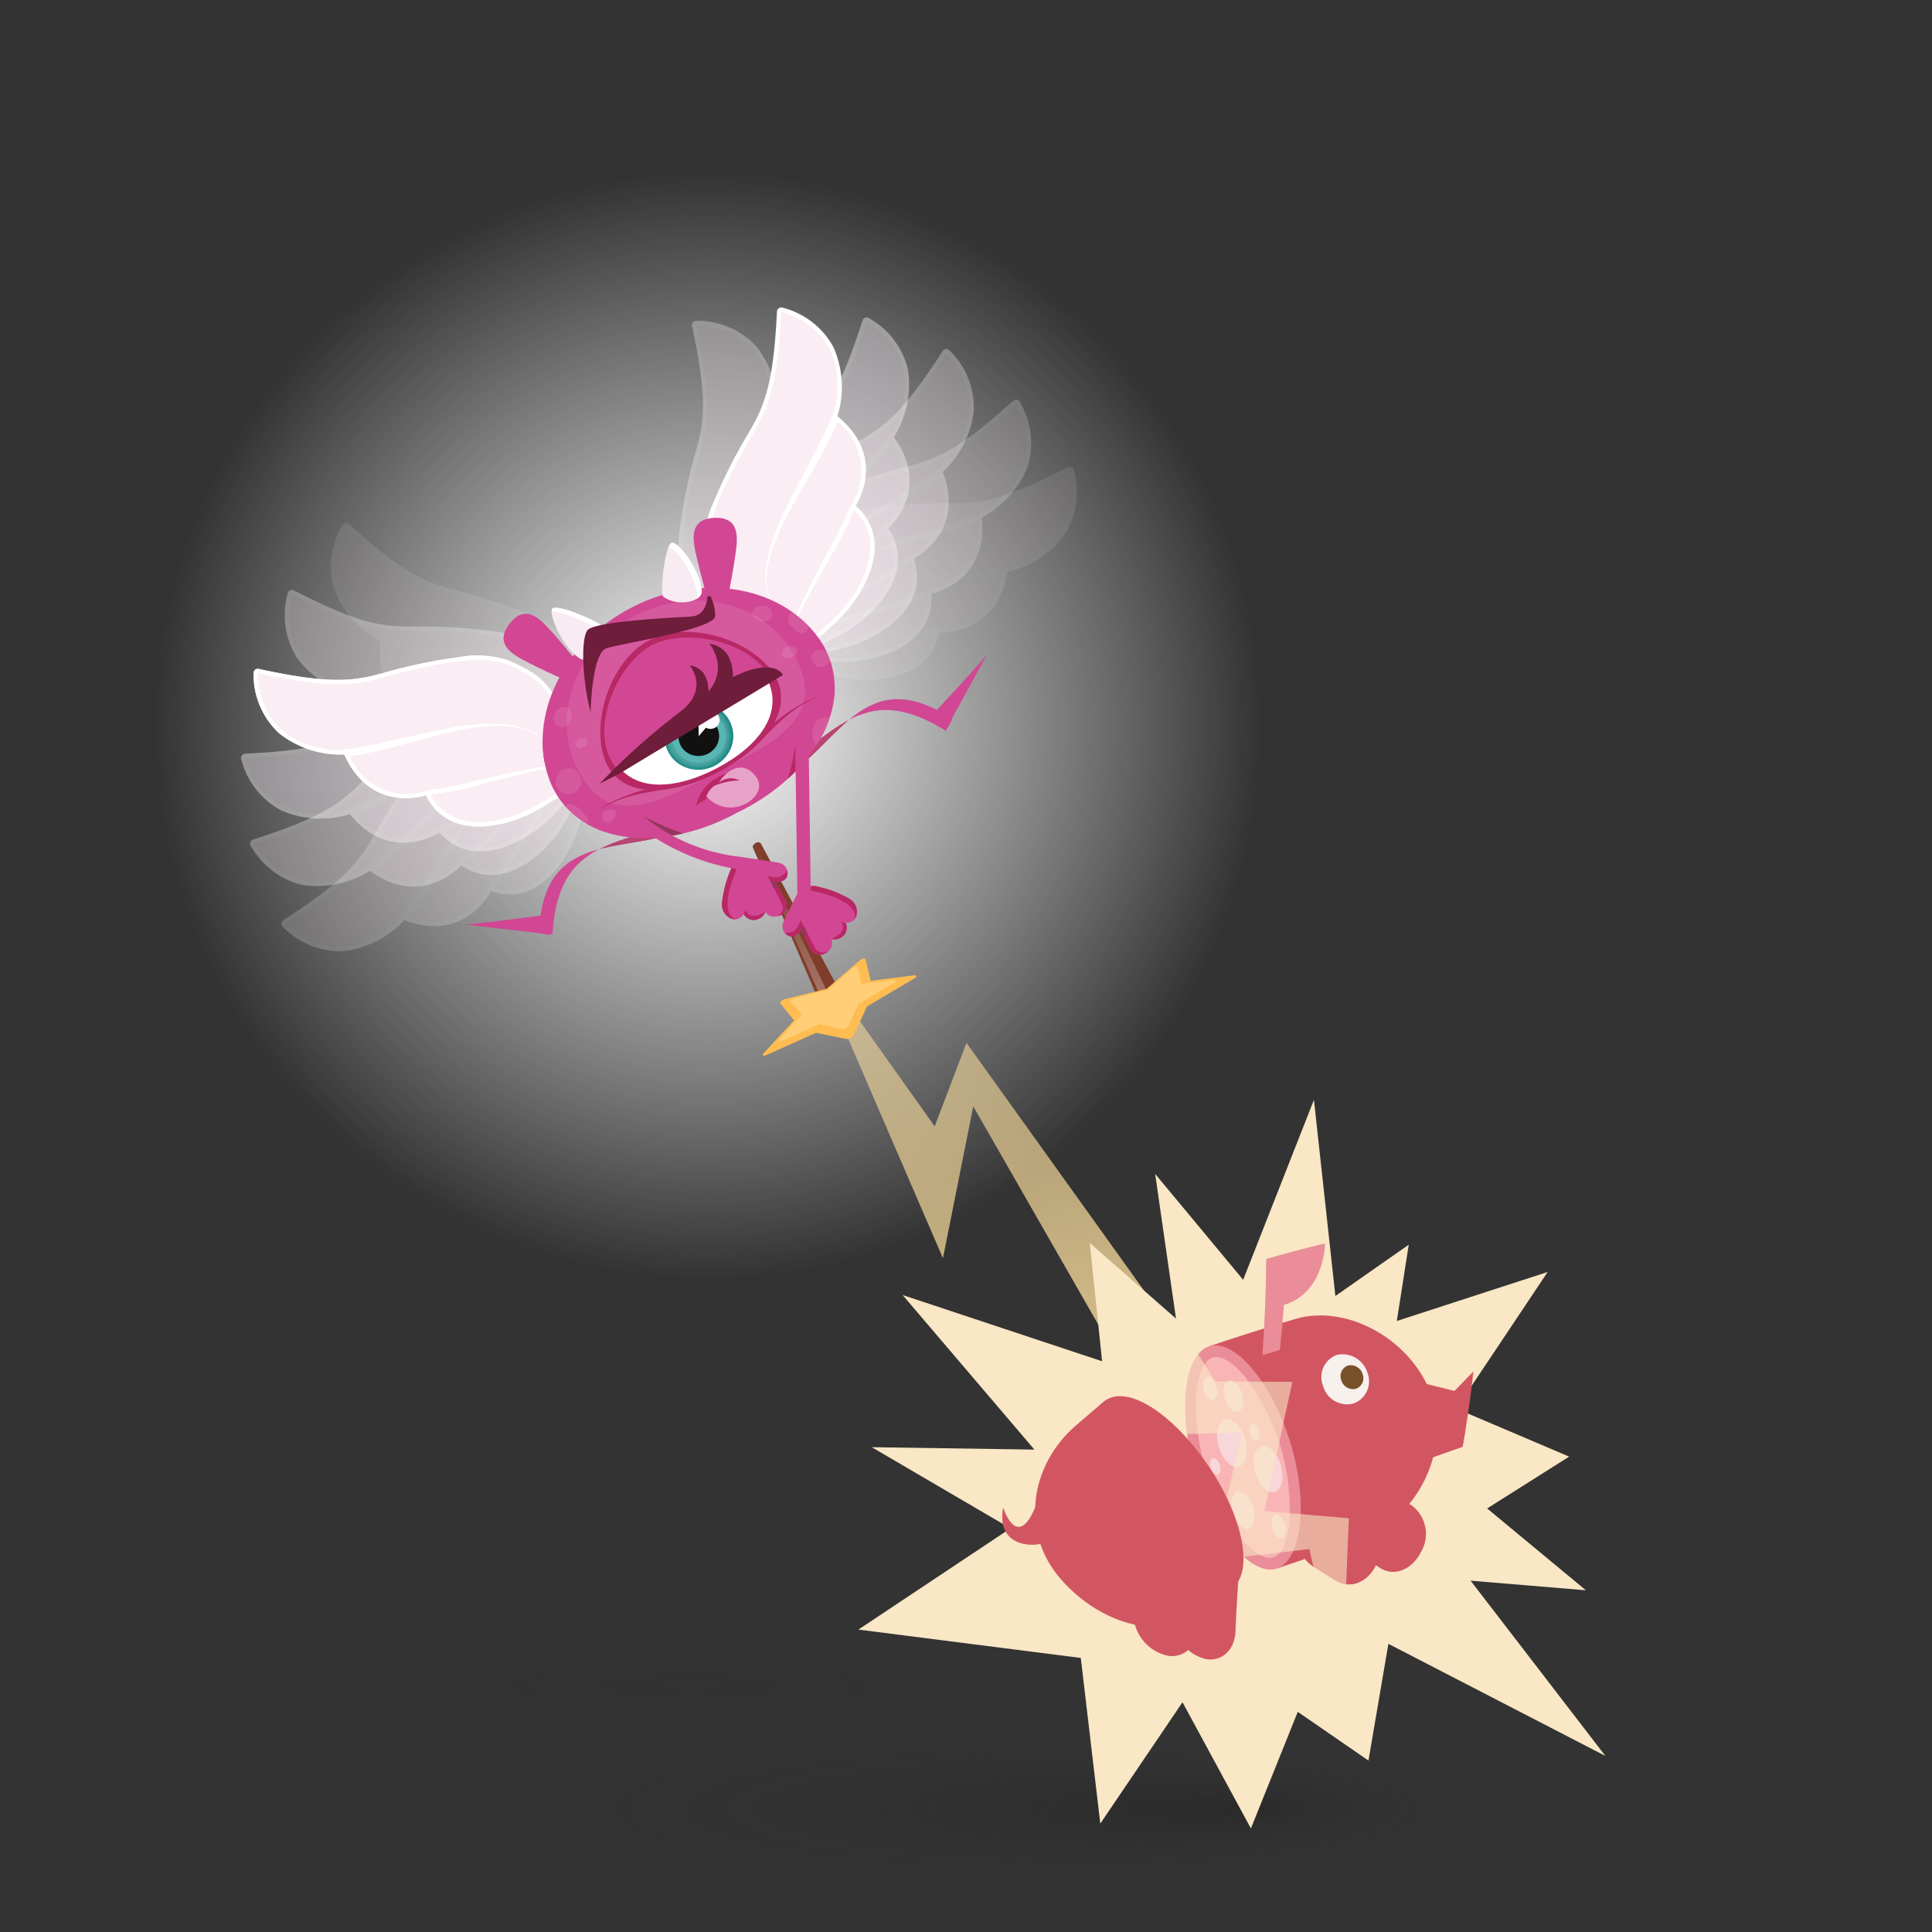 <svg xmlns="http://www.w3.org/2000/svg" xmlns:xlink="http://www.w3.org/1999/xlink" viewBox="0 0 180 180">
  <rect x="0" y="0" width="180" height="180" fill="#333333" stroke="none"/>
  <defs>
    <radialGradient id="a" data-name="Dégradé sans nom 9" cx="65.959" cy="67.602" r="51.567" gradientUnits="userSpaceOnUse">
      <stop offset="0" stop-color="#fff"/>
      <stop offset="1" stop-color="#fff" stop-opacity="0"/>
    </radialGradient>
    <radialGradient id="b" data-name="Dégradé sans nom 3" cx="64.384" cy="155.643" r="20.801" gradientTransform="translate(0 134.541) scale(1 0.145)" gradientUnits="userSpaceOnUse">
      <stop offset="0" stop-color="#222" stop-opacity="0.505"/>
      <stop offset="1" stop-color="#222" stop-opacity="0"/>
    </radialGradient>
    <radialGradient id="c" data-name="Dégradé sans nom 2" cx="812.144" cy="4845.899" fx="858.515" r="89.715" gradientTransform="translate(-369.202 -277.309) scale(0.565 0.092)" gradientUnits="userSpaceOnUse">
      <stop offset="0" stop-color="#222"/>
      <stop offset="0.245" stop-color="#222" stop-opacity="0.505"/>
      <stop offset="0.535" stop-color="#222" stop-opacity="0.128"/>
      <stop offset="0.806" stop-color="#222" stop-opacity="0"/>
    </radialGradient>
    <linearGradient id="d" data-name="Dégradé sans nom 12" x1="99.962" y1="170.508" x2="99.962" y2="104.772" gradientTransform="matrix(0.985, -0.174, 0.174, 0.985, -21.275, 2.193)" gradientUnits="userSpaceOnUse">
      <stop offset="0" stop-color="#ffe19f"/>
      <stop offset="1" stop-color="#ffe19f" stop-opacity="0.5"/>
    </linearGradient>
    <linearGradient id="e" data-name="Dégradé sans nom 17" x1="27.685" y1="219.956" x2="27.685" y2="203.894" gradientTransform="matrix(0.888, -0.459, 0.459, 0.888, -48.282, -89.362)" xlink:href="#a"/>
    <radialGradient id="f" data-name="Dégradé sans nom 6" cx="28.177" cy="192.382" r="3.162" gradientTransform="matrix(0.888, -0.459, 0.459, 0.888, -48.282, -89.362)" gradientUnits="userSpaceOnUse">
      <stop offset="0.854" stop-color="#4ba39f"/>
      <stop offset="1" stop-color="#1a8a85"/>
    </radialGradient>
  </defs>
  <title>kloche_bio</title>
  <g style="isolation: isolate">
    <g>
      <circle cx="65.959" cy="67.602" r="51.567" fill="url(#a)"/>
      <ellipse cx="63.841" cy="157.401" rx="24.774" ry="4.109" opacity="0.1" fill="url(#b)" style="isolation: isolate"/>
      <ellipse cx="90" cy="169.095" rx="71.47" ry="10.905" opacity="0.5" fill="url(#c)" style="isolation: isolate"/>
      <polygon points="77.424 93.082 87.853 117.226 90.675 103.077 118.002 150.773 124.21 144.827 90.046 97.161 87.083 104.934 77.309 91.199 77.424 93.082" fill="url(#d)"/>
      <g>
        <polygon points="115.823 119.237 107.622 109.368 109.564 122.851 101.532 115.804 102.679 126.826 84.095 120.655 96.373 135.056 81.222 134.832 94.142 142.394 79.975 151.825 100.695 154.468 102.512 169.901 110.171 158.594 116.543 170.354 120.91 159.488 127.497 164.03 129.353 153.153 149.57 163.596 137.014 147.269 147.753 148.163 138.553 140.539 146.197 135.709 135.688 131.24 144.193 118.506 130.139 123.073 131.25 115.964 124.414 120.745 122.417 102.469 115.823 119.237" fill="#f9e7c5"/>
        <g>
          <g>
            <path d="M129.869,128.15c1.888.501,3.773.984,5.641,1.44q.889-.924,1.765-1.818c-.239,2.269-.585,4.612-1.006,7.014q-2.468.872-4.932,1.74Q130.763,132.292,129.869,128.15Z" fill="#d25661"/>
            <path d="M131.123,135.023q.112.75.214,1.502,2.464-.867,4.932-1.74.142-.812.272-1.614Q133.83,134.094,131.123,135.023Z" fill="#d25661" style="mix-blend-mode: multiply"/>
            <path d="M128.191,145.806h0c-.774,1.632-2.433,2.285-3.784,1.429q-1.012-.638-2.055-1.284a3.66,3.66,0,0,1-1.266-4.488h0a2.749,2.749,0,0,1,3.934-1.362q1.063.633,2.102,1.256A3.468,3.468,0,0,1,128.191,145.806Z" fill="#d25661"/>
            <path d="M128.191,145.806h0c-.774,1.632-2.433,2.285-3.784,1.429q-1.012-.638-2.055-1.284a3.66,3.66,0,0,1-1.266-4.488h0a2.749,2.749,0,0,1,3.934-1.362q1.063.633,2.102,1.256A3.468,3.468,0,0,1,128.191,145.806Z" fill="#d25661" style="mix-blend-mode: multiply"/>
            <path d="M120.733,122.869q-4.044,1.199-8.099,2.567c2.083,6.907,4.263,13.796,6.325,20.705q4.044-1.367,8.102-2.872c4.836-1.862,8.091-7.931,6.337-13.185l0,0C131.584,124.836,125.538,121.48,120.733,122.869Z" fill="#d25661"/>
            <path d="M127.392,127.871a2.2,2.2,0,0,1-1.299,2.892,2.324,2.324,0,0,1-2.819-1.626,2.197,2.197,0,0,1,1.266-2.9A2.433,2.433,0,0,1,127.392,127.871Z" fill="#f7f1ee"/>
            <path d="M126.947,128.006a1.046,1.046,0,0,1-.617,1.382,1.129,1.129,0,0,1-1.357-.778,1.045,1.045,0,0,1,.608-1.384A1.155,1.155,0,0,1,126.947,128.006Z" fill="#78502a"/>
            <path d="M117.973,117.295c-.015,2.945-.152,5.945-.352,8.976q.812-.258,1.625-.511.216-2.106.374-4.181c3.808-1.139,3.858-5.741,3.817-5.729Q120.709,116.502,117.973,117.295Z" fill="#ea8d98"/>
            <path d="M120.2,134.338c1.75,5.682,1.07,11.009-1.242,11.802-2.306.783-5.76-3.224-7.551-8.906-1.757-5.686-1.094-11.009,1.226-11.799C114.947,124.656,118.417,128.66,120.2,134.338Z" fill="#ea8d98"/>
            <path d="M118.642,145.082c-.758.255-1.827-.366-2.958-1.697a20.622,20.622,0,0,1-4.219-13.714c.191-1.764.73-2.924,1.489-3.178.759-.254,1.834.368,2.968,1.698a20.499,20.499,0,0,1,4.211,13.71C119.939,143.666,119.399,144.828,118.642,145.082Z" fill="#f9b5b6"/>
            <path d="M115.995,134.037c.373,1.206.129,2.364-.543,2.585-.672.221-1.519-.577-1.889-1.783-.37-1.206-.124-2.365.545-2.586C114.777,132.032,115.622,132.831,115.995,134.037Z" fill="#f7d7da"/>
            <path d="M115.718,129.826c.248.793.092,1.553-.349,1.698s-.996-.381-1.239-1.175-.086-1.556.349-1.699S115.469,129.033,115.718,129.826Z" fill="#f7d7da"/>
            <path d="M116.778,140.391c.291.951.103,1.862-.418,2.034s-1.187-.459-1.485-1.408c-.298-.949-.11-1.859.418-2.032S116.487,139.44,116.778,140.391Z" fill="#f7d7da"/>
            <path d="M119.326,136.496c.355,1.167.113,2.29-.535,2.507s-1.462-.557-1.821-1.727c-.359-1.169-.124-2.291.528-2.505C118.149,134.557,118.97,135.329,119.326,136.496Z" fill="#f7d7da"/>
            <path d="M113.348,129.17c.179.588.062,1.152-.263,1.26s-.731-.281-.907-.869-.057-1.153.265-1.261C112.764,128.192,113.169,128.582,113.348,129.17Z" fill="#f7d7da"/>
            <path d="M117.309,133.268c.13.418.046.819-.187.896s-.527-.2-.657-.619-.046-.82.187-.896S117.179,132.85,117.309,133.268Z" fill="#f7d7da"/>
            <path d="M113.655,136.495c.129.418.045.82-.188.896s-.527-.2-.657-.618-.044-.819.189-.896S113.526,136.077,113.655,136.495Z" fill="#f7d7da"/>
            <path d="M119.716,141.998c.174.588.053,1.154-.268,1.263s-.723-.281-.9-.869-.059-1.153.265-1.261S119.543,141.41,119.716,141.998Z" fill="#f7d7da"/>
            <path d="M132.391,144.593h0c-.821,1.635-2.479,2.333-3.78,1.509q-.976-.614-1.988-1.24a3.596,3.596,0,0,1-1.147-4.459h0a2.79,2.79,0,0,1,3.932-1.401q1.043.612,2.059,1.211A3.317,3.317,0,0,1,132.391,144.593Z" fill="#d25661"/>
          </g>
          <polygon points="102.547 124.95 109.672 133.644 115.709 133.45 112.978 145.368 121.988 144.325 125.021 157.574 125.665 141.453 117.801 140.777 120.405 128.739 113.217 128.714 109.564 122.851 102.547 124.95" fill="#f9e7c5" opacity="0.6"/>
          <g>
            <path d="M108.605,154.202h0a4.043,4.043,0,0,1-2.987-3.686q.002-1.25.039-2.519a2.607,2.607,0,0,1,3.119-2.558q1.488.276,2.963.551c-.118,1.945-.203,3.873-.239,5.776A2.312,2.312,0,0,1,108.605,154.202Z" fill="#d25661"/>
            <path d="M108.605,154.202h0a4.043,4.043,0,0,1-2.987-3.686q.002-1.25.039-2.519a2.607,2.607,0,0,1,3.119-2.558q1.488.276,2.963.551c-.118,1.945-.203,3.873-.239,5.776A2.312,2.312,0,0,1,108.605,154.202Z" fill="#d25661" style="mix-blend-mode: multiply"/>
            <path d="M112.601,149.842q1.16-.99,2.348-2.015c-4.142-5.806-8.503-11.544-12.182-17.186q-1.261,1.09-2.533,2.174c-4.256,3.674-5.233,9.915-1.397,14.316v0C102.694,151.556,108.85,153.126,112.601,149.842Z" fill="#d25661"/>
            <path d="M112.291,136.141c3.404,4.785,4.539,10.058,2.658,11.686-1.841,1.626-6.287-1.021-9.846-5.689-3.548-4.661-4.351-9.739-2.337-11.497C104.752,128.891,108.865,131.343,112.291,136.141Z" fill="#d25661"/>
            <path d="M93.466,140.441c-.022-.016,1.266,4.085,2.972.013,1.725-4.165,2.261,3.084.507,3.394C95.132,144.173,92.902,143.455,93.466,140.441Z" fill="#d25661"/>
            <path d="M112.206,154.539h0a3.971,3.971,0,0,1-2.874-3.742q.02-1.279.071-2.573a2.644,2.644,0,0,1,3.117-2.617q1.472.272,2.928.539c-.144,1.968-.263,3.925-.341,5.865C115.029,153.771,113.766,154.905,112.206,154.539Z" fill="#d25661"/>
          </g>
        </g>
      </g>
      <g>
        <g>
          <path d="M45.533,76.956c-2.751.293-4.81-.719-5.84-2.857a6.966,6.966,0,0,1-1.157.222c-1.674.178-4.708-.119-6.462-4.027a9.213,9.213,0,0,1-6.094-2.001,7.478,7.478,0,0,1-2.355-5.563.399.399,0,0,1,.483-.405c4.141.897,6.701,1.17,8.836.943a14.097,14.097,0,0,0,2.082-.387c.202-.053.424-.112.663-.175a49.823,49.823,0,0,1,7.166-1.496,9.267,9.267,0,0,1,4.689.389c3.021,1.378,3.905,2.144,5.659,6.513,1.767,4.401.299,5.286-2.366,6.893q-.21.127-.432.261A12.241,12.241,0,0,1,45.533,76.956Z" fill="#fff"/>
          <path d="M52.834,68.261c-1.727-4.302-2.548-4.973-5.454-6.299s-9.456.576-12.252,1.306-5.405.683-11.104-.551c.242,6.425,5.685,7.131,7.625,7.178a46.88,46.88,0,0,0,5.078-.959c1.57-.34,3.141-.714,4.73-1.017a22.985,22.985,0,0,1,4.828-.504,8.516,8.516,0,0,1,2.399.386,5.013,5.013,0,0,1,2.034,1.282A4.961,4.961,0,0,0,48.652,67.9a8.36,8.36,0,0,0-2.369-.276,22.688,22.688,0,0,0-4.739.705c-1.561.368-3.108.809-4.67,1.219a34.376,34.376,0,0,1-4.281.907,5.758,5.758,0,0,0,7.319,3.154,29.798,29.798,0,0,0,4.047-.785c1.569-.349,3.137-.731,4.722-1.042a22.94,22.94,0,0,1,4.817-.529l-.001.158a22.719,22.719,0,0,0-4.75.68c-1.565.36-3.115.792-4.677,1.193a30.611,30.611,0,0,1-3.944.752c1.998,3.908,7.225,2.621,10.074.889C53.15,73.131,54.561,72.563,52.834,68.261Z" fill="#cf4792" opacity="0.1" style="isolation: isolate"/>
        </g>
        <g opacity="0.1">
          <path d="M43.749,72.21c-2.529-1.122-3.806-3.028-3.629-5.394a6.966,6.966,0,0,1-1.113-.386c-1.539-.683-4.018-2.457-3.583-6.719A9.213,9.213,0,0,1,31.147,54.932a7.478,7.478,0,0,1,.742-5.995.399.399,0,0,1,.621-.109c3.137,2.847,5.218,4.364,7.181,5.234a14.097,14.097,0,0,0,1.997.706c.201.055.423.115.662.18a49.823,49.823,0,0,1,6.955,2.287,9.268,9.268,0,0,1,3.866,2.681c1.927,2.704,2.31,3.809,1.644,8.47-.67,4.695-2.384,4.727-5.495,4.786q-.245.005-.505.01A12.241,12.241,0,0,1,43.749,72.21Z" fill="#fff"/>
          <path d="M54.42,68.33c.655-4.589.28-5.58-1.574-8.182s-8.477-4.229-11.263-4.995S36.56,53.042,32.242,49.123c-3.003,5.686,1.358,9.018,3.014,10.028a46.88,46.88,0,0,0,4.877,1.708c1.53.491,3.077.952,4.604,1.484A22.985,22.985,0,0,1,49.171,64.322a8.516,8.516,0,0,1,1.885,1.533,5.013,5.013,0,0,1,1.12,2.127,4.961,4.961,0,0,0-1.198-2.056,8.36,8.36,0,0,0-1.914-1.423,22.688,22.688,0,0,0-4.456-1.759c-1.536-.462-3.096-.854-4.654-1.28a34.376,34.376,0,0,1-4.161-1.355,5.758,5.758,0,0,0,4.761,6.391,29.796,29.796,0,0,0,3.897,1.344c1.533.483,3.082.935,4.61,1.459A22.939,22.939,0,0,1,53.498,71.254l-.08.136a22.719,22.719,0,0,0-4.453-1.786c-1.535-.471-3.093-.871-4.647-1.305a30.612,30.612,0,0,1-3.792-1.321c-.223,4.383,4.946,5.882,8.28,5.807C52.259,72.706,53.765,72.919,54.42,68.33Z" fill="#cf4792" opacity="0.1" style="isolation: isolate"/>
        </g>
        <g opacity="0.3">
          <path d="M44.291,74.684c-2.733-.429-4.46-1.939-4.902-4.271a6.966,6.966,0,0,1-1.175-.085c-1.664-.261-4.517-1.334-5.199-5.563a9.213,9.213,0,0,1-5.369-3.51,7.478,7.478,0,0,1-.834-5.983.399.399,0,0,1,.572-.266c3.767,1.938,6.17,2.865,8.291,3.197A14.097,14.097,0,0,0,37.786,58.37c.209.001.439.002.686.003a49.822,49.822,0,0,1,7.31.409,9.267,9.267,0,0,1,4.428,1.589c2.561,2.113,3.217,3.082,3.78,7.756.568,4.708-1.079,5.183-4.069,6.045q-.236.068-.485.141A12.241,12.241,0,0,1,44.291,74.684Z" fill="#fff"/>
          <path d="M53.594,68.175c-.555-4.602-1.174-5.463-3.638-7.496S40.673,58.788,37.783,58.769s-5.397-.739-10.582-3.406c-1.429,6.269,3.646,8.359,5.507,8.906a46.878,46.878,0,0,0,5.153.388c1.605.078,3.218.123,4.832.242a22.985,22.985,0,0,1,4.794.763,8.515,8.515,0,0,1,2.217.993,5.013,5.013,0,0,1,1.633,1.765,4.961,4.961,0,0,0-1.689-1.676,8.36,8.36,0,0,0-2.217-.879,22.688,22.688,0,0,0-4.76-.546c-1.604-.048-3.212-.024-4.826-.032a34.374,34.374,0,0,1-4.37-.232,5.758,5.758,0,0,0,6.253,4.941,29.798,29.798,0,0,0,4.113.29c1.606.069,3.219.106,4.831.216a22.939,22.939,0,0,1,4.79.736l-.042.152a22.719,22.719,0,0,0-4.764-.573c-1.605-.057-3.214-.041-4.827-.058a30.611,30.611,0,0,1-4.004-.295c.919,4.292,6.3,4.402,9.5,3.466C52.639,72.961,54.149,72.778,53.594,68.175Z" fill="#cf4792" opacity="0.1" style="isolation: isolate"/>
        </g>
        <g opacity="0.4">
          <path d="M47.319,78.808c-2.582.995-4.832.551-6.38-1.248a6.966,6.966,0,0,1-1.06.514c-1.571.606-4.578,1.103-7.284-2.218a9.213,9.213,0,0,1-6.404-.355,7.478,7.478,0,0,1-3.714-4.764.399.399,0,0,1,.362-.516c4.232-.205,6.775-.604,8.779-1.376a14.096,14.096,0,0,0,1.911-.913c.182-.103.381-.218.595-.341a49.823,49.823,0,0,1,6.535-3.3,9.268,9.268,0,0,1,4.63-.838c3.274.55,4.327,1.061,7.152,4.827,2.846,3.793,1.657,5.028-.502,7.27q-.17.177-.35.364A12.241,12.241,0,0,1,47.319,78.808Z" fill="#fff"/>
          <path d="M52.12,68.519c-2.782-3.708-3.748-4.144-6.899-4.673s-8.985,3.004-11.496,4.432S28.682,70.338,22.857,70.62c1.897,6.144,7.337,5.416,9.223,4.96a46.88,46.88,0,0,0,4.656-2.241c1.429-.735,2.849-1.503,4.305-2.206a22.986,22.986,0,0,1,4.533-1.736,8.516,8.516,0,0,1,2.417-.248,5.013,5.013,0,0,1,2.296.712,4.961,4.961,0,0,0-2.301-.607,8.36,8.36,0,0,0-2.36.347,22.688,22.688,0,0,0-4.395,1.907c-1.413.76-2.793,1.585-4.196,2.386a34.375,34.375,0,0,1-3.901,1.985,5.758,5.758,0,0,0,7.886,1.153,29.797,29.797,0,0,0,3.706-1.805c1.425-.743,2.84-1.518,4.292-2.229a22.938,22.938,0,0,1,4.516-1.757l.039.153a22.719,22.719,0,0,0-4.412,1.886c-1.418.753-2.804,1.571-4.209,2.363a30.611,30.611,0,0,1-3.615,1.747c2.941,3.257,7.657.662,9.961-1.749C53.686,73.141,54.902,72.228,52.12,68.519Z" fill="#cf4792" opacity="0.1" style="isolation: isolate"/>
        </g>
        <g opacity="0.3">
          <path d="M49.452,80.175c-2.236,1.63-4.525,1.783-6.486.446a6.968,6.968,0,0,1-.891.771c-1.361.992-4.137,2.251-7.61-.257a9.213,9.213,0,0,1-6.278,1.315,7.478,7.478,0,0,1-4.821-3.641.399.399,0,0,1,.216-.592c4.035-1.293,6.388-2.337,8.123-3.602a14.095,14.095,0,0,0,1.61-1.377c.149-.147.311-.309.487-.483a49.823,49.823,0,0,1,5.458-4.879,9.268,9.268,0,0,1,4.255-2.007c3.305-.317,4.454-.095,8.158,2.811,3.73,2.928,2.902,4.428,1.397,7.152q-.119.215-.244.443A12.241,12.241,0,0,1,49.452,80.175Z" fill="#fff"/>
          <path d="M51.427,68.994c-3.647-2.862-4.693-3.033-7.873-2.728s-7.901,5.227-9.958,7.256-4.339,3.294-9.892,5.074c3.422,5.443,8.488,3.333,10.192,2.404a46.882,46.882,0,0,0,3.918-3.369c1.19-1.08,2.363-2.189,3.588-3.245a22.985,22.985,0,0,1,3.929-2.85,8.515,8.515,0,0,1,2.27-.865,5.013,5.013,0,0,1,2.402.093,4.961,4.961,0,0,0-2.379.009,8.36,8.36,0,0,0-2.19.946,22.687,22.687,0,0,0-3.751,2.98c-1.168,1.1-2.288,2.254-3.435,3.39a34.376,34.376,0,0,1-3.254,2.926,5.758,5.758,0,0,0,7.916-.928,29.797,29.797,0,0,0,3.113-2.703c1.185-1.087,2.351-2.201,3.569-3.263A22.939,22.939,0,0,1,53.498,71.254l.078.137a22.719,22.719,0,0,0-3.774,2.963C48.627,75.449,47.501,76.598,46.348,77.727a30.612,30.612,0,0,1-3.04,2.623c3.684,2.385,7.567-1.343,9.169-4.267C54.135,73.053,55.074,71.856,51.427,68.994Z" fill="#cf4792" opacity="0.1" style="isolation: isolate"/>
        </g>
        <g opacity="0.2">
          <path d="M51.898,80.918c-1.738,2.153-3.91,2.893-6.149,2.11a6.966,6.966,0,0,1-.661.975c-1.058,1.31-3.413,3.245-7.417,1.722a9.213,9.213,0,0,1-5.724,2.895,7.478,7.478,0,0,1-5.599-2.269.399.399,0,0,1,.055-.628c3.562-2.294,5.566-3.911,6.915-5.581a14.096,14.096,0,0,0,1.198-1.746c.106-.18.221-.379.345-.592a49.824,49.824,0,0,1,4.009-6.126A9.267,9.267,0,0,1,42.462,68.636c3.11-1.161,4.277-1.245,8.607.604,4.361,1.862,3.949,3.526,3.201,6.547q-.059.238-.121.491A12.241,12.241,0,0,1,51.898,80.918Z" fill="#fff"/>
          <path d="M50.912,69.607c-4.263-1.821-5.318-1.715-8.311-.597s-6.279,7.094-7.74,9.586-3.338,4.305-8.241,7.462c4.715,4.372,9.062,1.022,10.467-.316A46.881,46.881,0,0,0,39.999,81.473c.87-1.351,1.716-2.726,2.625-4.063a22.985,22.985,0,0,1,3.058-3.77A8.515,8.515,0,0,1,47.651,72.216a5.013,5.013,0,0,1,2.344-.531,4.961,4.961,0,0,0-2.296.625,8.36,8.36,0,0,0-1.87,1.48,22.688,22.688,0,0,0-2.852,3.849c-.844,1.365-1.626,2.77-2.441,4.164a34.376,34.376,0,0,1-2.386,3.669,5.758,5.758,0,0,0,7.406-2.945,29.795,29.795,0,0,0,2.307-3.417c.863-1.356,1.701-2.735,2.602-4.076a22.939,22.939,0,0,1,3.032-3.78l.11.112a22.718,22.718,0,0,0-2.878,3.839c-.852,1.361-1.642,2.762-2.464,4.151a30.611,30.611,0,0,1-2.257,3.321c4.176,1.35,6.962-3.255,7.752-6.495C54.579,72.827,55.176,71.428,50.912,69.607Z" fill="#cf4792" opacity="0.1" style="isolation: isolate"/>
        </g>
        <g>
          <path d="M45.533,76.956c-2.751.293-4.81-.719-5.84-2.857a6.966,6.966,0,0,1-1.157.222c-1.674.178-4.708-.119-6.462-4.027a9.213,9.213,0,0,1-6.094-2.001,7.478,7.478,0,0,1-2.355-5.563.399.399,0,0,1,.483-.405c4.141.897,6.701,1.17,8.836.943a14.097,14.097,0,0,0,2.082-.387c.202-.053.424-.112.663-.175a49.823,49.823,0,0,1,7.166-1.496,9.267,9.267,0,0,1,4.689.389c3.021,1.378,3.905,2.144,5.659,6.513,1.767,4.401.299,5.286-2.366,6.893q-.21.127-.432.261A12.241,12.241,0,0,1,45.533,76.956Z" fill="#fff"/>
          <path d="M52.834,68.261c-1.727-4.302-2.548-4.973-5.454-6.299s-9.456.576-12.252,1.306-5.405.683-11.104-.551c.242,6.425,5.685,7.131,7.625,7.178a46.88,46.88,0,0,0,5.078-.959c1.57-.34,3.141-.714,4.73-1.017a22.985,22.985,0,0,1,4.828-.504,8.516,8.516,0,0,1,2.399.386,5.013,5.013,0,0,1,2.034,1.282A4.961,4.961,0,0,0,48.652,67.9a8.36,8.36,0,0,0-2.369-.276,22.688,22.688,0,0,0-4.739.705c-1.561.368-3.108.809-4.67,1.219a34.376,34.376,0,0,1-4.281.907,5.758,5.758,0,0,0,7.319,3.154,29.798,29.798,0,0,0,4.047-.785c1.569-.349,3.137-.731,4.722-1.042a22.94,22.94,0,0,1,4.817-.529l-.001.158a22.719,22.719,0,0,0-4.75.68c-1.565.36-3.115.792-4.677,1.193a30.611,30.611,0,0,1-3.944.752c1.998,3.908,7.225,2.621,10.074.889C53.15,73.131,54.561,72.563,52.834,68.261Z" fill="#cf4792" opacity="0.1" style="isolation: isolate"/>
        </g>
        <g opacity="0.1">
          <path d="M77.424,62.839q-.249-.073-.485-.141c-2.99-.862-4.637-1.337-4.069-6.045.563-4.674,1.219-5.643,3.78-7.756a9.268,9.268,0,0,1,4.428-1.589,49.824,49.824,0,0,1,7.31-.409c.247-.001.477-.001.686-.003a14.096,14.096,0,0,0,2.112-.165c2.121-.333,4.523-1.259,8.291-3.197a.399.399,0,0,1,.572.266,7.478,7.478,0,0,1-.834,5.983,9.213,9.213,0,0,1-5.369,3.51c-.683,4.229-3.536,5.301-5.199,5.563a6.967,6.967,0,0,1-1.175.085c-.441,2.331-2.168,3.842-4.902,4.271A12.241,12.241,0,0,1,77.424,62.839Z" fill="#fff"/>
          <path d="M73.266,56.701c.555-4.602,1.174-5.463,3.638-7.496s9.283-1.891,12.172-1.91,5.397-.739,10.582-3.406c1.429,6.269-3.646,8.359-5.507,8.906a46.883,46.883,0,0,1-5.153.388c-1.605.078-3.218.123-4.832.242a22.985,22.985,0,0,0-4.794.763,8.515,8.515,0,0,0-2.217.993A5.013,5.013,0,0,0,75.523,56.946a4.961,4.961,0,0,1,1.689-1.676,8.36,8.36,0,0,1,2.217-.879,22.687,22.687,0,0,1,4.76-.546c1.604-.048,3.212-.024,4.826-.032a34.376,34.376,0,0,0,4.37-.232,5.758,5.758,0,0,1-6.253,4.941,29.796,29.796,0,0,1-4.113.29c-1.606.069-3.219.106-4.831.216a22.939,22.939,0,0,0-4.79.736l.042.152a22.719,22.719,0,0,1,4.764-.573c1.605-.057,3.214-.041,4.827-.058a30.611,30.611,0,0,0,4.004-.295c-.919,4.292-6.3,4.402-9.5,3.466C74.221,61.487,72.711,61.304,73.266,56.701Z" fill="#cf4792" opacity="0.1" style="isolation: isolate"/>
        </g>
        <g opacity="0.3">
          <path d="M77.412,56.672q-.135.222-.261.432c-1.607,2.665-2.492,4.133-6.893,2.366-4.369-1.754-5.135-2.638-6.513-5.659a9.268,9.268,0,0,1-.389-4.689,49.823,49.823,0,0,1,1.497-7.166c.063-.239.122-.461.175-.663a14.095,14.095,0,0,0,.387-2.082c.228-2.135-.046-4.695-.943-8.836a.399.399,0,0,1,.405-.483,7.478,7.478,0,0,1,5.563,2.355A9.213,9.213,0,0,1,72.44,38.341c3.908,1.754,4.206,4.787,4.027,6.462a6.967,6.967,0,0,1-.222,1.157c2.138,1.03,3.15,3.089,2.857,5.84A12.241,12.241,0,0,1,77.412,56.672Z" fill="#fff"/>
          <path d="M70.406,59.1c-4.302-1.727-4.973-2.548-6.299-5.454s.576-9.456,1.306-12.252.683-5.405-.551-11.104c6.425.242,7.131,5.685,7.178,7.625a46.88,46.88,0,0,1-.959,5.078c-.34,1.57-.714,3.141-1.017,4.73a22.985,22.985,0,0,0-.504,4.828,8.515,8.515,0,0,0,.386,2.399,5.013,5.013,0,0,0,1.282,2.034,4.961,4.961,0,0,1-1.182-2.065,8.36,8.36,0,0,1-.276-2.369,22.688,22.688,0,0,1,.705-4.739c.368-1.561.809-3.108,1.219-4.67a34.376,34.376,0,0,0,.907-4.281,5.758,5.758,0,0,1,3.154,7.319A29.797,29.797,0,0,1,74.97,50.225c-.349,1.569-.731,3.137-1.042,4.722a22.939,22.939,0,0,0-.529,4.817l.158-.001a22.718,22.718,0,0,1,.68-4.75c.36-1.565.792-3.115,1.193-4.677a30.613,30.613,0,0,0,.752-3.944c3.908,1.998,2.621,7.225.889,10.074C75.276,59.417,74.708,60.828,70.406,59.1Z" fill="#cf4792" opacity="0.1" style="isolation: isolate"/>
        </g>
        <g opacity="0.4">
          <path d="M78.42,59.093q-.228.125-.443.244c-2.724,1.504-4.224,2.333-7.152-1.397-2.907-3.704-3.128-4.853-2.811-8.158a9.268,9.268,0,0,1,2.007-4.255,49.822,49.822,0,0,1,4.879-5.458c.174-.175.336-.338.483-.487a14.097,14.097,0,0,0,1.377-1.61c1.265-1.735,2.308-4.089,3.602-8.123a.399.399,0,0,1,.592-.216,7.478,7.478,0,0,1,3.641,4.821,9.213,9.213,0,0,1-1.315,6.278c2.507,3.473,1.249,6.249.257,7.61a6.966,6.966,0,0,1-.771.891c1.336,1.961,1.183,4.25-.446,6.486A12.241,12.241,0,0,1,78.42,59.093Z" fill="#fff"/>
          <path d="M71.139,57.693c-2.862-3.647-3.033-4.693-2.728-7.873s5.227-7.901,7.256-9.958,3.294-4.339,5.074-9.892c5.443,3.422,3.333,8.488,2.404,10.192a46.88,46.88,0,0,1-3.369,3.918c-1.08,1.19-2.189,2.363-3.245,3.588a22.985,22.985,0,0,0-2.85,3.929,8.516,8.516,0,0,0-.865,2.27,5.013,5.013,0,0,0,.093,2.402,4.961,4.961,0,0,1,.009-2.379,8.36,8.36,0,0,1,.946-2.19,22.688,22.688,0,0,1,2.98-3.751c1.1-1.168,2.254-2.288,3.39-3.435A34.375,34.375,0,0,0,83.16,41.26a5.758,5.758,0,0,1-.928,7.916,29.797,29.797,0,0,1-2.703,3.113c-1.087,1.185-2.201,2.351-3.263,3.569a22.939,22.939,0,0,0-2.866,3.907l.137.078a22.719,22.719,0,0,1,2.963-3.774c1.094-1.175,2.243-2.301,3.372-3.454a30.612,30.612,0,0,0,2.623-3.04c2.385,3.684-1.343,7.567-4.267,9.169C75.198,60.401,74.001,61.34,71.139,57.693Z" fill="#cf4792" opacity="0.1" style="isolation: isolate"/>
        </g>
        <g opacity="0.3">
          <path d="M78.39,60.44q-.252.062-.491.121c-3.021.748-4.684,1.16-6.547-3.201-1.849-4.33-1.766-5.497-.604-8.607a9.268,9.268,0,0,1,3.04-3.591,49.823,49.823,0,0,1,6.126-4.009c.214-.124.412-.239.592-.345a14.095,14.095,0,0,0,1.746-1.198c1.671-1.349,3.288-3.352,5.581-6.915a.399.399,0,0,1,.628-.055,7.478,7.478,0,0,1,2.269,5.599,9.213,9.213,0,0,1-2.895,5.724c1.523,4.004-.411,6.359-1.722,7.417a6.967,6.967,0,0,1-.975.661c.783,2.24.043,4.411-2.11,6.149A12.241,12.241,0,0,1,78.39,60.44Z" fill="#fff"/>
          <path d="M71.72,57.204c-1.821-4.263-1.715-5.318-.597-8.311s7.094-6.279,9.586-7.74,4.305-3.338,7.462-8.241c4.372,4.715,1.022,9.062-.316,10.467a46.881,46.881,0,0,1-4.269,2.912c-1.351.87-2.726,1.716-4.063,2.625a22.985,22.985,0,0,0-3.77,3.058,8.515,8.515,0,0,0-1.424,1.969,5.013,5.013,0,0,0-.531,2.344A4.961,4.961,0,0,1,74.422,53.991a8.36,8.36,0,0,1,1.48-1.87,22.687,22.687,0,0,1,3.849-2.852c1.365-.844,2.77-1.626,4.164-2.441a34.374,34.374,0,0,0,3.669-2.386A5.758,5.758,0,0,1,84.639,51.848a29.798,29.798,0,0,1-3.417,2.307c-1.356.863-2.735,1.701-4.076,2.602a22.94,22.94,0,0,0-3.78,3.032l.112.11a22.719,22.719,0,0,1,3.839-2.878c1.361-.852,2.762-1.642,4.151-2.464a30.613,30.613,0,0,0,3.321-2.257c1.35,4.176-3.255,6.962-6.495,7.752C74.94,60.871,73.541,61.467,71.72,57.204Z" fill="#cf4792" opacity="0.1" style="isolation: isolate"/>
        </g>
        <g opacity="0.2">
          <path d="M78.083,61.693q-.26-.006-.505-.01c-3.111-.059-4.825-.092-5.495-4.786-.666-4.661-.283-5.766,1.644-8.47A9.268,9.268,0,0,1,77.593,45.745a49.823,49.823,0,0,1,6.955-2.287c.238-.064.46-.124.662-.18a14.096,14.096,0,0,0,1.997-.706c1.963-.871,4.043-2.387,7.181-5.234a.399.399,0,0,1,.621.109,7.478,7.478,0,0,1,.742,5.995A9.213,9.213,0,0,1,91.473,48.222c.435,4.261-2.043,6.036-3.583,6.719a6.966,6.966,0,0,1-1.113.386c.177,2.366-1.1,4.272-3.629,5.394A12.241,12.241,0,0,1,78.083,61.693Z" fill="#fff"/>
          <path d="M72.478,56.84c-.655-4.589-.28-5.58,1.574-8.182s8.477-4.229,11.263-4.995,5.022-2.111,9.34-6.029C97.658,43.319,93.297,46.651,91.641,47.662a46.879,46.879,0,0,1-4.877,1.708c-1.53.491-3.077.952-4.604,1.484A22.985,22.985,0,0,0,77.726,52.832a8.516,8.516,0,0,0-1.885,1.533,5.013,5.013,0,0,0-1.12,2.127,4.961,4.961,0,0,1,1.198-2.056A8.36,8.36,0,0,1,77.833,53.013,22.688,22.688,0,0,1,82.289,51.254c1.536-.462,3.096-.854,4.654-1.28a34.373,34.373,0,0,0,4.161-1.355,5.758,5.758,0,0,1-4.761,6.391A29.796,29.796,0,0,1,82.446,56.355c-1.533.482-3.082.935-4.61,1.459a22.939,22.939,0,0,0-4.436,1.95l.08.136a22.719,22.719,0,0,1,4.453-1.786c1.535-.471,3.093-.871,4.648-1.305a30.612,30.612,0,0,0,3.792-1.321c.223,4.383-4.946,5.882-8.28,5.807C74.639,61.216,73.133,61.429,72.478,56.84Z" fill="#cf4792" opacity="0.1" style="isolation: isolate"/>
        </g>
        <g>
          <path d="M78.08,57.775q-.188.18-.364.35c-2.242,2.158-3.477,3.347-7.27.502-3.766-2.825-4.277-3.878-4.827-7.152a9.268,9.268,0,0,1,.838-4.63,49.823,49.823,0,0,1,3.3-6.535c.123-.214.237-.413.341-.595a14.095,14.095,0,0,0,.913-1.911c.772-2.004,1.171-4.547,1.376-8.779a.399.399,0,0,1,.516-.362,7.478,7.478,0,0,1,4.764,3.714,9.213,9.213,0,0,1,.355,6.404c3.321,2.706,2.823,5.713,2.218,7.284a6.966,6.966,0,0,1-.514,1.06c1.798,1.548,2.243,3.799,1.248,6.38A12.241,12.241,0,0,1,78.08,57.775Z" fill="#fff"/>
          <path d="M70.685,58.307c-3.708-2.782-4.144-3.748-4.673-6.899s3.004-8.985,4.432-11.496,2.059-5.044,2.341-10.868c6.144,1.897,5.416,7.337,4.96,9.223a46.88,46.88,0,0,1-2.241,4.656c-.735,1.429-1.503,2.849-2.206,4.305a22.986,22.986,0,0,0-1.736,4.533,8.516,8.516,0,0,0-.248,2.417,5.013,5.013,0,0,0,.712,2.296,4.961,4.961,0,0,1-.607-2.301,8.36,8.36,0,0,1,.347-2.36,22.688,22.688,0,0,1,1.907-4.395c.76-1.413,1.585-2.793,2.386-4.196A34.375,34.375,0,0,0,78.043,39.324a5.758,5.758,0,0,1,1.153,7.886,29.797,29.797,0,0,1-1.805,3.706c-.743,1.425-1.518,2.84-2.229,4.292a22.938,22.938,0,0,0-1.757,4.516l.153.039a22.719,22.719,0,0,1,1.886-4.412c.753-1.418,1.571-2.804,2.363-4.209a30.61,30.61,0,0,0,1.747-3.615c3.257,2.941.662,7.657-1.749,9.961C75.307,59.873,74.393,61.089,70.685,58.307Z" fill="#cf4792" opacity="0.1" style="isolation: isolate"/>
        </g>
        <path d="M73.847,71.903c-.207-.374-.369-.651-.494-.843,2.572-1.631,4.801-3.931,7.229-4.603,2.395-.802,4.99.024,7.532,1.631q.302-.53.616-1.07c-2.606-1.808-5.35-2.502-7.73-1.219C78.561,66.914,76.485,70.007,73.847,71.903Z" fill="#d14793"/>
        <path d="M86.859,66.615c1.658-1.808,3.399-3.63,5.067-5.603-1.305,2.488-2.695,4.825-3.811,7.075C87.668,67.613,87.251,67.11,86.859,66.615Z" fill="#d14793"/>
        <path d="M78.932,67.213a5.626,5.626,0,0,0-.886.48c-1.523.984-3.034,2.282-4.712,3.378.124.193.287.47.494.844C75.72,70.513,77.292,68.624,78.932,67.213Z" fill="#b74671" style="mix-blend-mode: multiply"/>
        <path d="M62.857,77.609c-.187-.387-.319-.682-.405-.897-2.816,1.164-5.981,1.648-7.937,3.236-2.043,1.485-2.876,4.074-3.034,7.079q-.607-.06-1.229-.116c.034-3.174,1.062-5.802,3.488-6.995C56.066,78.579,59.789,78.677,62.857,77.609Z" fill="#d14793"/>
        <path d="M56.071,79.061a5.497,5.497,0,0,1,.901-.453c1.684-.672,3.617-1.156,5.48-1.895.087.214.219.51.405.897C60.622,78.348,58.172,78.54,56.071,79.061Z" fill="#b74671" style="mix-blend-mode: multiply"/>
        <path d="M50.842,85.237c-2.434.308-4.927.675-7.501.895,2.784.373,5.495.59,7.976.981C51.188,86.474,51.018,85.843,50.842,85.237Z" fill="#d14793"/>
        <path d="M78.406,92.67l-1.925.996-6.328-14.683c-.061-.142.051-.342.251-.445h0c.2-.103.421-.077.494.06Z" fill="#803d2a"/>
        <path d="M77.475,93.234l-.699.362-6.49-14.599c-.063-.142.017-.128.091-.167h0c.074-.038.113-.114.181.026Z" opacity="0.3" fill="url(#e)" style="mix-blend-mode: overlay"/>
        <path d="M72.958,93.147a.646.646,0,0,1,.146-.055l3.913-.964,3.091-2.66a.658.658,0,0,1,.13-.087.696.696,0,0,1,.195-.068c.114-.02.196.004.211.061l.469,2.004,4.064-.513c.123-.017.2.012.198.076s-.084.152-.21.227l-4.39,2.6-1.24,2.686a.721.721,0,0,1-.301.253.696.696,0,0,1-.376.097l-2.824-.583-4.644,2.076a.36.36,0,0,1-.302.038c-.051-.037-.028-.118.06-.209l2.832-3.057-1.271-1.589c-.035-.047-.004-.129.079-.211A.711.711,0,0,1,72.958,93.147Z" fill="#ffbc50"/>
        <path d="M73.866,93.055a.525.525,0,0,1,.116-.044l3.089-.771L79.519,90.145a.534.534,0,0,1,.104-.069.548.548,0,0,1,.153-.053c.089-.016.152.003.162.049L80.25,91.662l3.095-.361c.093-.012.15.013.146.064s-.067.12-.164.178l-3.362,1.996-.938,2.08a.53.53,0,0,1-.226.193.511.511,0,0,1-.285.072l-2.173-.47-3.56,1.587a.289.289,0,0,1-.236.03c-.042-.028-.027-.089.038-.159l2.133-2.345-1.045-1.212c-.029-.036-.007-.099.059-.163A.559.559,0,0,1,73.866,93.055Z" fill="#ffe19f" opacity="0.5" style="mix-blend-mode: overlay"/>
        <path d="M68.209,80.735a10.661,10.661,0,0,0-.95,3.494c.043,1.311,1.407,1.949,2.026.931a1.081,1.081,0,0,0,1.045.555,1.218,1.218,0,0,0,.981-.764.924.924,0,0,0,1.063.417,1.024,1.024,0,0,0,.72-1.625l-.816-1.578s.998.073,1.085-.672a.962.962,0,0,0-.732-1.085c-.426-.118-3.55-.558-3.55-.558" fill="#d14793"/>
        <path d="M73.095,83.742l-.816-1.578s.998.073,1.085-.672a1.083,1.083,0,0,0-.025-.409,1.212,1.212,0,0,1-1.394.617l-.437-.108,1.282,2.479a.878.878,0,0,1-.416,1.295A1.024,1.024,0,0,0,73.095,83.742Z" fill="#b82865"/>
        <path d="M72.28,82.164l.021.001Z" fill="#96355e"/>
        <path d="M72.28,82.164l-.51-.068.303.587.524.095Z" fill="#96355e"/>
        <path d="M67.259,84.229a1.356,1.356,0,0,0,1.242,1.43c-1.735-.816.222-4.862.222-4.862l-.442-.135-.072.073A10.661,10.661,0,0,0,67.259,84.229Z" fill="#b82865"/>
        <path d="M69.452,84.728a1.169,1.169,0,0,1-.167.431,1.081,1.081,0,0,0,1.045.555,1.218,1.218,0,0,0,.981-.764C69.715,85.924,69.452,84.728,69.452,84.728Z" fill="#b82865"/>
        <path d="M75.797,82.525a10.661,10.661,0,0,1,3.4,1.245c1.045.793.777,2.275-.412,2.192a1.081,1.081,0,0,1-.152,1.174,1.218,1.218,0,0,1-1.19.359.924.924,0,0,1-.274,1.109,1.024,1.024,0,0,1-1.743-.352l-.816-1.578s-.517.857-1.176.497a.962.962,0,0,1-.462-1.224c.15-.416,1.597-3.22,1.597-3.22" fill="#d14793"/>
        <path d="M75.426,88.25l-.816-1.578s-.517.857-1.176.497a1.083,1.083,0,0,1-.319-.257,1.212,1.212,0,0,0,1.309-.78l.165-.418,1.282,2.479a.878.878,0,0,0,1.297.409A1.024,1.024,0,0,1,75.426,88.25Z" fill="#b82865"/>
        <path d="M74.61,86.673l-.011.018Z" fill="#96355e"/>
        <path d="M74.61,86.673l.239-.456.303.587-.226.482Z" fill="#96355e"/>
        <path d="M79.197,83.77a1.356,1.356,0,0,1,.448,1.84c.337-1.887-4.095-2.63-4.095-2.63l-.169-.387.416-.068A10.661,10.661,0,0,1,79.197,83.77Z" fill="#b82865"/>
        <path d="M78.337,85.848a1.169,1.169,0,0,0,.448.113,1.081,1.081,0,0,1-.152,1.174,1.218,1.218,0,0,1-1.19.359C79.16,86.754,78.337,85.848,78.337,85.848Z" fill="#b82865"/>
        <path d="M76.708,60.113c3.202,5.687-1.246,12.322-7.981,15.576C62.179,79.303,54.194,79.096,51.405,73.195c-2.521-5.766.724-13.124,7.45-16.602C65.581,53.116,73.461,54.723,76.708,60.113Z" fill="#d14793"/>
        <path d="M53.017,65.987l.013.007a.121.121,0,0,1,.031.025.395.395,0,0,1,.07.128,1.923,1.923,0,0,1,.063.221,2.037,2.037,0,0,1,.044.303,1.457,1.457,0,0,1-.028.384.887.887,0,0,1-.034.114.414.414,0,0,1-.033.067l-.016.023-.009.011-.006.007-.01.011-.001.001c.006-.006-.009.009-.009.009l-.003.002-.005.005c-.054.051-.114.112-.181.172a1.292,1.292,0,0,1-.233.169.746.746,0,0,1-.289.093l-.073.002a.248.248,0,0,1-.037-.002l-.036-.004a.362.362,0,0,1-.063-.013l-.029-.008-.007-.002-.004-.001a.043.043,0,0,0-.006-.001l-.002-.001-.015-.005a.698.698,0,0,1-.212-.125.839.839,0,0,1-.155-.176,1.047,1.047,0,0,1-.105-.205.898.898,0,0,1-.054-.227.728.728,0,0,1,.011-.244l.008-.031.01-.031.012-.032.013-.031.013-.028.015-.029.028-.054a1.946,1.946,0,0,1,.129-.208,1.294,1.294,0,0,1,.16-.183.92.92,0,0,1,.19-.139.719.719,0,0,1,.202-.073.899.899,0,0,1,.181-.017.94.94,0,0,1,.26.042,1.584,1.584,0,0,1,.15.052l.051.021Z" fill="#fff" opacity="0.1"/>
        <path d="M53.981,69.712l-.03-.011-.083-.035-.027-.013-.03-.016a.52.52,0,0,1-.062-.043.278.278,0,0,1-.099-.152.403.403,0,0,1,.024-.227.789.789,0,0,1,.056-.116l.034-.057a.427.427,0,0,1,.042-.059.466.466,0,0,1,.12-.096.726.726,0,0,1,.141-.061.844.844,0,0,1,.297-.038.565.565,0,0,1,.143.026l.016.006.004.002.005.003.007.003.029.013a.328.328,0,0,1,.056.04.249.249,0,0,1,.072.106.387.387,0,0,1,.018.125.814.814,0,0,1-.011.118l-.004.027-.001.013-.001.006-0.0.002-.001.003-.001.003-.001.004-.005.013-.005.012-.011.018-.011.016-.012.015a.573.573,0,0,1-.048.051c-.016.016-.033.03-.049.043a1.139,1.139,0,0,1-.1.073,1.589,1.589,0,0,1-.187.104,1.376,1.376,0,0,1-.151.062.359.359,0,0,1-.101.021.101.101,0,0,1-.026-.003l-.009-.002Z" fill="#fff" opacity="0.1"/>
        <path d="M50.733,71.003a1.002,1.002,0,0,0,.44.182c.691.051.706-.43.847-.598.055-.099-.046-.342-.101-.605-.069-.261-.08-.543-.183-.652-.301-.349-.505-.559-.751-.528a.783.783,0,0,0-.429.236A10.627,10.627,0,0,0,50.733,71.003Z" fill="#d14793"/>
        <path d="M53.407,71.591l.021.004a.215.215,0,0,1,.057.021.6.6,0,0,1,.159.135,2.211,2.211,0,0,1,.19.251,3.336,3.336,0,0,1,.204.354,1.544,1.544,0,0,1,.136.476,1.23,1.23,0,0,1,.005.15.445.445,0,0,1-.014.091l-.011.033-.007.016-.005.01-.009.017-.001.002c.006-.01-.008.014-.008.014l-.002.004-.005.008c-.051.079-.104.174-.17.269a1.545,1.545,0,0,1-.242.285,1.049,1.049,0,0,1-.357.213l-.1.028a.399.399,0,0,1-.051.01l-.052.008a.607.607,0,0,1-.094.006l-.044.001-.011 0-.006 0c-.012 0-.005 0-.008 0l-.003-0-.024-.001a1.212,1.212,0,0,1-.355-.077,1.313,1.313,0,0,1-.299-.159,1.528,1.528,0,0,1-.238-.215,1.363,1.363,0,0,1-.181-.257.815.815,0,0,1-.1-.299l-.003-.041-.001-.041.002-.043.004-.042.005-.038.008-.041.015-.076a2.122,2.122,0,0,1,.081-.296,1.484,1.484,0,0,1,.132-.276,1.103,1.103,0,0,1,.195-.237,1.059,1.059,0,0,1,.242-.167,1.158,1.158,0,0,1,.242-.087,1.631,1.631,0,0,1,.383-.034c.103.002.183.008.236.013l.081.008Z" fill="#fff" opacity="0.1"/>
        <path d="M56.734,76.622c-.707.031-.673-.426-.642-.704.044-.294.511-.536.883-.515.372.019.371.293.427.426C57.452,75.96,56.952,76.612,56.734,76.622Z" fill="#fff" opacity="0.1"/>
        <path d="M54.671,76.762a.677.677,0,0,0,.052-.141,1.256,1.256,0,0,0,.018-.169l.005-.074a.272.272,0,0,1,.011-.058l.004-.012 0-.004.001-.04-.006-.032a.251.251,0,0,0-.021-.05.49.49,0,0,0-.052-.077l-.057-.064L54.57,75.981l-.112-.118-.055-.059-.027-.03-.003-.004-.001-.001-.001-.002-0-0-0-0-.002-.002-.007-.007-.014-.015-.055-.059-.054-.061-.107-.124-.052-.063-.053-.063a.637.637,0,0,0-.059-.059.335.335,0,0,0-.07-.049l-.287-.152c-.097-.051-.195-.103-.299-.146a.753.753,0,0,0-.172-.048.531.531,0,0,0-.201.011l-.048.014a.298.298,0,0,0-.046.018.602.602,0,0,0-.095.053l-.041.03-.038.033-.022.023A7.974,7.974,0,0,0,54.671,76.762Z" fill="#fff" opacity="0.1"/>
        <path d="M70.048,57.186c.147-.738.784-.762,1.244-.72a.743.743,0,0,1,.598.982c-.159.414-.599.421-.833.474C70.824,57.966,70.002,57.409,70.048,57.186Z" fill="#fff" opacity="0.1"/>
        <path d="M74.212,60.935c.179-.612-.297-.705-.615-.744a.821.821,0,0,0-.767.648c-.059.335.232.414.367.497A1.475,1.475,0,0,0,74.212,60.935Z" fill="#fff" opacity="0.1"/>
        <path d="M76.237,62.115a.897.897,0,0,0,.905-.272.847.847,0,0,0,.161-.418c-.083-.232-.174-.462-.28-.692a.472.472,0,0,0-.077-.044.949.949,0,0,0-1.361.415C75.467,61.33,76.017,62.102,76.237,62.115Z" fill="#fff" opacity="0.1"/>
        <path d="M77.592,63.945c-.266-.134-.732.107-.931.422-.2.314.024.472.101.595a1.411,1.411,0,0,0,.96-.034,8.28,8.28,0,0,0,.043-.875A1.648,1.648,0,0,0,77.592,63.945Z" fill="#d14793"/>
        <path d="M77.628,64.956l-.045.01-.05.008a1.115,1.115,0,0,1-.112.009,2.572,2.572,0,0,1-.261-.005l-.142-.011a.787.787,0,0,1-.137-.024l-.015-.005-.013-.005-.01-.005-.002-.001-.001 0-.002-.002L76.834,64.921l-.003-.003-0-.001-.009-.014-.021-.03c-.031-.038-.063-.072-.088-.11a.345.345,0,0,1-.056-.12.292.292,0,0,1,.004-.138.5.5,0,0,1,.024-.072l.02-.042.005-.01.001-.003.001-.001c-.003.004-.001.001-.001.001l.003-.005.011-.019a.829.829,0,0,1,.112-.148.93.93,0,0,1,.325-.227.636.636,0,0,1,.188-.048.358.358,0,0,1,.167.021.335.335,0,0,1,.064.037l.063.044c.041.029.078.06.113.09l.007.007c0-.05.003-.1.002-.151-.017-.01-.033-.022-.051-.031l-.075-.034a.392.392,0,0,0-.087-.029.563.563,0,0,0-.202 0.0.99.99,0,0,0-.202.058,1.331,1.331,0,0,0-.366.223,1.059,1.059,0,0,0-.15.156l-.016.021-.004.005-.005.008-.006.01-.025.04a.608.608,0,0,0-.042.094.386.386,0,0,0-.019.182.4.4,0,0,0,.058.153c.027.045.062.085.088.122l.02.027.009.013.005.006.001.002.003.003.003.003.004.004.014.011.013.009.023.011.023.008.022.006a.616.616,0,0,0,.087.015c.028.003.056.005.084.006a1.373,1.373,0,0,0,.161-.004,2.058,2.058,0,0,0,.283-.045,1.889,1.889,0,0,0,.215-.061.528.528,0,0,0,.091-.044l.001-.017A.394.394,0,0,1,77.628,64.956Zm-.796-.037-0-.001.001.002Z" fill="#d14793"/>
        <path d="M76.108,69.321c-.004-.002.024.012.011.006l-.002-.001-.001-.001-.002-.001Z" fill="#d14793"/>
        <polygon points="75.89 67.395 75.89 67.395 75.89 67.395 75.89 67.395" fill="#d14793"/>
        <path d="M77.183,66.949a1.054,1.054,0,0,0-.535.001,1.562,1.562,0,0,0-.429.191,2.226,2.226,0,0,0-.248.182l-.082.071-.017.019a.296.296,0,0,0-.041.06.773.773,0,0,0-.067.253,1.484,1.484,0,0,0,.002.39,4.005,4.005,0,0,0,.094.482c.021.078.045.168.071.267a2.298,2.298,0,0,0,.074.275.657.657,0,0,0,.055.123l.03.043.001.001-.001.002.007.005.017.01.008.004.012.006a11.475,11.475,0,0,0,1.129-2.354C77.238,66.971,77.211,66.956,77.183,66.949Z" fill="#d14793"/>
        <path d="M74.171,61.386c2.864,5.54-2.19,7.873-7.38,10.557s-10.016,5.458-12.88-.082.132-11.852,5.323-14.536S71.306,55.846,74.171,61.386Z" fill="#fff" opacity="0.1" style="mix-blend-mode: overlay"/>
        <path d="M72.309,63.167c1.675,3.24-1.459,6.743-5.419,8.79s-8.63,2.58-10.306-.66-.025-9.612,3.936-11.66S70.634,59.927,72.309,63.167Z" fill="#b82865"/>
        <path d="M71.439,63.179c1.675,3.24-.767,6.385-4.728,8.433s-7.939,2.223-9.614-1.018.81-8.73,3.78-10.266S69.764,59.938,71.439,63.179Z" fill="#fff"/>
        <path d="M67.144,66.181a3.241,3.241,0,0,0-4.473.419,3.109,3.109,0,0,0,.351,4.407,3.291,3.291,0,0,0,4.551-.452A3.01,3.01,0,0,0,67.144,66.181Z" fill="url(#f)"/>
        <path d="M66.714,66.687a2.561,2.561,0,0,0-3.535.333,2.445,2.445,0,0,0,.283,3.475,2.593,2.593,0,0,0,3.584-.353A2.383,2.383,0,0,0,66.714,66.687Z" fill="#59b5b3"/>
        <path d="M66.311,67.161a1.923,1.923,0,0,0-2.655.251,1.827,1.827,0,0,0,.217,2.603,1.941,1.941,0,0,0,2.682-.263A1.792,1.792,0,0,0,66.311,67.161Z" fill="#111"/>
        <path d="M65.021,65.481a3.261,3.261,0,0,1,2.123.7h0Q66.127,67.38,65.098,68.586,65.064,67.028,65.021,65.481Z" fill="#fff" style="mix-blend-mode: soft-light"/>
        <path d="M66.948,66.695a.813.813,0,0,1-.354,1.115.855.855,0,0,1-1.147-.337.818.818,0,0,1,.355-1.115A.86.86,0,0,1,66.948,66.695Z" fill="#fff"/>
        <path d="M57.67,71.853a5.091,5.091,0,0,1-.799-1.142c-1.74-3.365.796-9.009,3.889-10.608s9.164-.406,10.904,2.96l.107.208L57.813,72.006Z" fill="#d14793"/>
        <path d="M57.756,72.047l-1.898.981A63.075,63.075,0,0,1,65.971,64.451c5.858-3.939,6.985-1.566,6.985-1.566Z" fill="#6e1d3b"/>
        <path d="M64.255,61.986s1.852,2.146-.75,4.227,2.431-.976,2.431-.976S66.53,62.343,64.255,61.986Z" fill="#6e1d3b"/>
        <path d="M66.091,59.968s2.317,2.685-.938,5.287,3.041-1.22,3.041-1.22S68.937,60.415,66.091,59.968Z" fill="#6e1d3b"/>
        <path d="M62.43,73.487c-4.342.58-5.418,1.264-6.646,1.996,0,0,1.588-1.457,6.391-2.419Z" fill="#b82865"/>
        <path d="M70.716,69.203c2.983-3.207,4.163-3.69,5.471-4.269,0,0-2.107.453-5.668,3.816Z" fill="#b82865"/>
        <path d="M54.024,61.351c-1.508-.969-2.795-3.771-2.609-4.55s4.817,1.308,4.824,1.685a2.88,2.88,0,0,1-.347,1.673C55.465,61.035,54.566,61.699,54.024,61.351Z" fill="#fdfdfd" style="isolation: isolate"/>
        <path d="M54.024,61.351c-1.508-.969-2.795-3.771-2.609-4.55s4.817,1.308,4.824,1.685a2.88,2.88,0,0,1-.347,1.673C55.465,61.035,54.566,61.699,54.024,61.351Z" fill="#cf4792" opacity="0.1" style="isolation: isolate"/>
        <path d="M56.24,58.486c-.008-.378-4.638-2.464-4.824-1.685a.843.843,0,0,0-.015.207c.95-.171,4.592,1.506,4.599,1.841a2.88,2.88,0,0,1-.347,1.673c-.024.048-.054.093-.08.14a3.218,3.218,0,0,0,.668-2.177Z" fill="#fff"/>
        <path d="M55.027,66.365s.085-5.514,1.491-5.97S66.572,58.617,66.635,57.403a4.458,4.458,0,0,0-.728-2.376s.246,2.317-1.557,2.42-8.986.441-9.623,1.28S54.274,63.541,55.027,66.365Z" fill="#6e1d3b"/>
        <path d="M59.983,76.064c-.152.281-.27.678-.443.951.123.095,1.369.541,2.461.934.549-.072,1.103-.169,1.659-.298A23.208,23.208,0,0,1,59.983,76.064Z" fill="#96355e"/>
        <path d="M59.541,77.015c.173-.273.291-.67.442-.951a17.117,17.117,0,0,0,9.115,3.777c.508.643.591.868.445,1.269A20.641,20.641,0,0,1,59.541,77.015Z" fill="#d14793"/>
        <path d="M75.003,69.759c-.32-.018-.598-.342-.912-.382a17.673,17.673,0,0,1-.701,3.191c.274-.248.54-.502.793-.763.366-.889.682-1.666.825-1.95Z" fill="#b82865"/>
        <polygon points="75.337 69.3 74.091 69.377 74.292 83.409 75.538 83.332 75.337 69.3" fill="#d14793"/>
        <path d="M47.473,58.111c-1.174,1.521-.286,2.434.738,3.073s4.413,2.173,4.413,2.173l.614-.796.614-.796s-2.343-2.89-3.22-3.719S48.647,56.59,47.473,58.111Z" fill="#d14793"/>
        <path d="M66.559,48.244c1.92-.078,2.151,1.174,2.08,2.379s-.779,4.857-.779,4.857l-1.004.041-1.004.041s-1.003-3.582-1.172-4.777S64.639,48.322,66.559,48.244Z" fill="#d14793"/>
        <path d="M68.456,71.916a4.163,4.163,0,0,0-3.619,3.147s3.082-2.136,4.342-2.243S69.57,71.636,68.456,71.916Z" fill="#b82865"/>
        <path d="M65.814,74.208c2.266,2.429,5.817.005,4.696-1.72s-2.754-.872-3.522.424a1.734,1.734,0,0,1,1.921-.192,6.106,6.106,0,0,0-2.334.482A2.045,2.045,0,0,0,65.814,74.208Z" fill="#e7a2c8"/>
        <path d="M74.303,58.886a.466.466,0,0,0,.054.045.166.166,0,0,0,.024.014l.008.003-.016-0a.546.546,0,0,1,.109.003l.09.013a1.603,1.603,0,0,0,.16.021.465.465,0,0,0,.274-.057.718.718,0,0,0,.216-.208l.011-.016.012-.018.02-.031.018-.033.009-.017.007-.017.015-.035.013-.036.012-.036.01-.037c.008-.03.007-.061.012-.092a10.602,10.602,0,0,0-1.511-1.307c-.01.003-.022.003-.033.007a.799.799,0,0,0-.146.064.521.521,0,0,0-.059.039.211.211,0,0,0-.029.026l-.026.027a.433.433,0,0,0-.104.263,1.279,1.279,0,0,0,.007.303,2.544,2.544,0,0,0,.059.296.281.281,0,0,0,.03.072.523.523,0,0,0,.046.065,1.204,1.204,0,0,0,.113.117l.062.055.063.054.063.054.061.057.015.014.007.007.002.002 0.0 0.0 0.0 0-.001-.001.001.001.004.004.031.028.061.058.117.116.057.057Z" fill="#fff" opacity="0.1"/>
        <path d="M75.879,67.386a2.403,2.403,0,0,0,.125,2.07c.012.005.026.013.039.019a11.499,11.499,0,0,0,1.264-2.62A1.521,1.521,0,0,0,75.879,67.386Z" fill="#fff" opacity="0.1"/>
        <g>
          <path d="M63.424,56.114a2.88,2.88,0,0,1-1.627-.521c-.325-.192.137-5.25.907-5.029s2.576,2.72,2.678,4.51C65.417,55.718,64.396,56.174,63.424,56.114Z" fill="#fdfdfd" style="isolation: isolate"/>
          <path d="M63.424,56.114a2.88,2.88,0,0,1-1.627-.521c-.325-.192.137-5.25.907-5.029s2.576,2.72,2.678,4.51C65.417,55.718,64.396,56.174,63.424,56.114Z" fill="#cf4792" opacity="0.1" style="isolation: isolate"/>
          <path d="M64.821,55.835a.871.871,0,0,0,.56-.761c-.102-1.79-1.908-4.289-2.678-4.51-.146-.042-.281.106-.401.374.788.282,2.543,2.733,2.643,4.498A.625.625,0,0,1,64.821,55.835Z" fill="#fff"/>
        </g>
      </g>
    </g>
  </g>
</svg>
